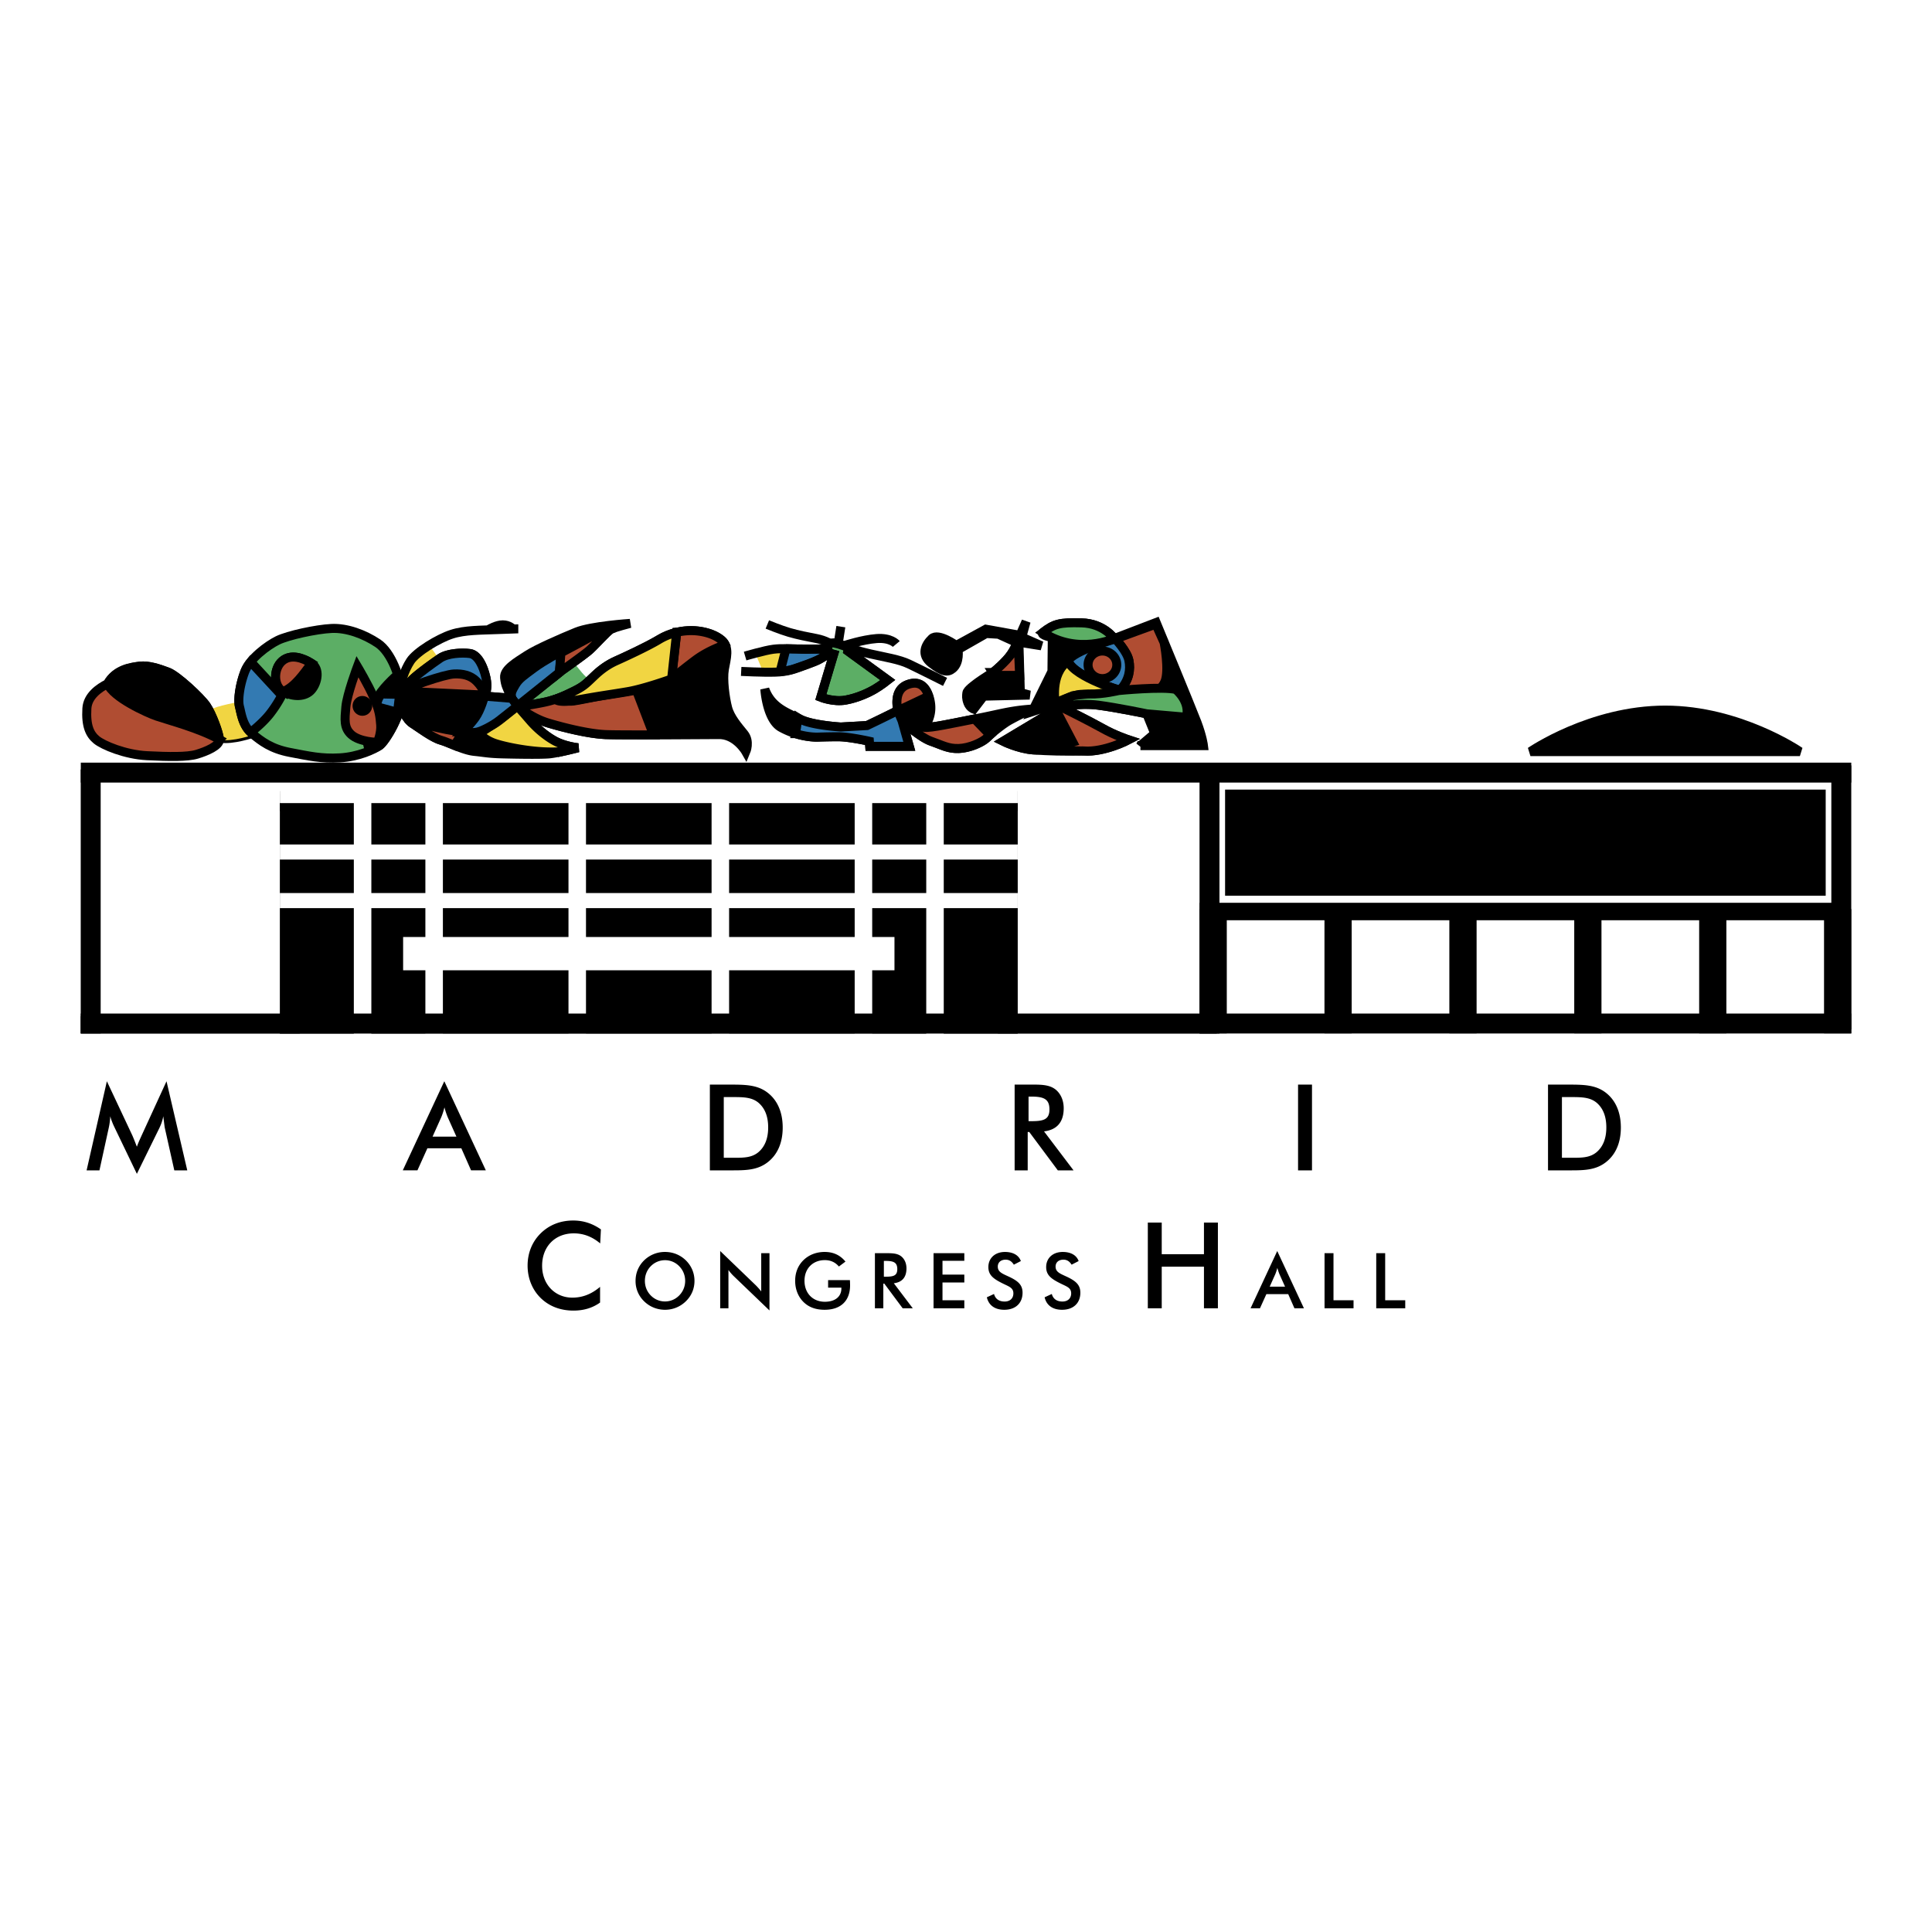 <svg xmlns="http://www.w3.org/2000/svg" width="2500" height="2500" viewBox="0 0 192.756 192.756"><path fill-rule="evenodd" clip-rule="evenodd" fill="#fff" d="M0 0h192.756v192.756H0V0z"/><path d="M16.29 111.37c-.072.406-.203.79-.395 1.185l-2.239 4.559-2.239-4.654a6.597 6.597 0 0 1-.419-1.089 6.415 6.415 0 0 1-.155 1.185l-.922 4.212H8.64l2.023-8.891 2.526 5.373c.072.155.228.538.467 1.16.167-.479.359-.861.491-1.16l2.466-5.373 2.071 8.891h-1.293l-.945-4.224c-.036-.157-.072-.54-.156-1.174zM46.028 114.565H42.64l-.993 2.201h-1.461l4.143-8.891 4.143 8.891h-1.473l-.971-2.201zm-.49-1.161l-.874-1.95a8.25 8.25 0 0 1-.323-.97 6.585 6.585 0 0 1-.311.97l-.874 1.95h2.382zM70.823 108.211h1.879c1.604 0 2.837 0 3.879.802.981.754 1.509 1.95 1.509 3.482 0 1.531-.527 2.716-1.509 3.47-.993.766-2.119.802-3.508.802h-2.25v-8.556zm2.561 7.3c.946 0 1.676-.049 2.287-.562.646-.551.97-1.377.97-2.466s-.323-1.914-.97-2.465c-.634-.526-1.425-.562-2.455-.562h-1.005v6.056h1.173v-.001zM102.535 116.767h-1.305v-8.556h1.939c.922 0 1.605.072 2.131.479.516.407.826 1.077.826 1.879 0 1.376-.67 2.153-1.963 2.31l2.945 3.889h-1.568l-2.85-3.829h-.156v3.828h.001zm.336-4.907c1.221 0 1.832-.144 1.832-1.173 0-1.053-.588-1.28-1.832-1.28h-.252v2.453h.252zM129.508 108.211h1.39v8.556h-1.39v-8.556zM154.445 108.211h1.881c1.604 0 2.838 0 3.879.802.98.754 1.508 1.95 1.508 3.482 0 1.531-.527 2.716-1.508 3.47-.994.766-2.119.802-3.508.802h-2.252v-8.556zm2.563 7.3c.945 0 1.676-.049 2.287-.562.646-.551.969-1.377.969-2.466s-.322-1.914-.969-2.465c-.635-.526-1.424-.562-2.455-.562h-1.006v6.056h1.174v-.001zM57.247 123.052c-1.88 0-3.161 1.328-3.161 3.231 0 1.878 1.305 3.183 3.017 3.183 1.018 0 1.928-.359 2.766-1.077v1.567c-.754.538-1.628.802-2.658.802-1.317 0-2.442-.442-3.28-1.269s-1.293-1.974-1.293-3.219c0-1.256.455-2.381 1.305-3.219.85-.837 1.963-1.28 3.244-1.28 1.029 0 1.927.3 2.766.886l-.072 1.4c-.791-.67-1.665-1.005-2.634-1.005zM68.427 129.83a2.95 2.95 0 0 1-2.078.847c-.785 0-1.532-.3-2.085-.847a2.78 2.78 0 0 1-.854-2.038c0-.784.292-1.492.854-2.046a2.953 2.953 0 0 1 2.085-.839c.793 0 1.516.293 2.078.839.562.554.862 1.27.862 2.046.001.785-.3 1.492-.862 2.038zm-.661-3.499a1.949 1.949 0 0 0-1.417-.601c-.531 0-1.039.208-1.423.601-.385.392-.585.907-.585 1.461s.2 1.062.585 1.454c.385.392.885.6 1.423.6s1.032-.208 1.417-.6c.385-.393.593-.9.593-1.454s-.208-1.069-.593-1.461zM71.853 124.815l3.494 3.361c.223.215.416.438.601.669v-3.815h.823v5.715l-3.564-3.422a4.432 4.432 0 0 1-.53-.616v3.823h-.824v-5.715zM84.797 127.715c.008.224.016.393.016.516 0 1.562-.939 2.446-2.54 2.446-.9 0-1.601-.262-2.132-.8-.523-.53-.808-1.27-.808-2.085 0-.831.285-1.538.839-2.076.54-.523 1.278-.809 2.101-.809.87 0 1.547.315 2.079.962l-.655.492c-.369-.431-.831-.638-1.408-.638-1.177 0-2.024.822-2.024 2.061 0 1.254.839 2.093 2.032 2.093 1.031 0 1.647-.516 1.647-1.331v-.077H82.62v-.754h2.177zM88.13 130.53h-.839v-5.5h1.247c.593 0 1.031.047 1.37.309.331.261.531.691.531 1.207 0 .885-.431 1.385-1.262 1.484l1.893 2.5h-1.008l-1.832-2.461h-.1v2.461zm.216-3.153c.785 0 1.177-.093 1.177-.754 0-.677-.377-.823-1.177-.823h-.162v1.577h.162zM93.141 125.03h3.07v.762h-2.178v1.377h2.178v.784h-2.178v1.777h2.178v.8h-3.07v-5.5zM99.174 129.1c.131.492.5.754 1.062.754.539 0 .869-.323.869-.815 0-.539-.408-.669-.977-.946-.977-.477-1.518-.846-1.518-1.677 0-.885.656-1.508 1.656-1.508.814 0 1.377.331 1.586.908l-.701.361c-.217-.339-.469-.5-.816-.5-.484 0-.785.277-.785.691 0 .531.432.693 1.047.978.971.446 1.424.839 1.424 1.631 0 1.023-.684 1.7-1.822 1.7-.939 0-1.557-.446-1.74-1.246l.715-.331zM104.939 129.1c.131.492.5.754 1.061.754.539 0 .871-.323.871-.815 0-.539-.408-.669-.979-.946-.977-.477-1.516-.846-1.516-1.677 0-.885.654-1.508 1.654-1.508.816 0 1.379.331 1.586.908l-.701.361c-.215-.339-.469-.5-.814-.5-.486 0-.785.277-.785.691 0 .531.432.693 1.047.978.969.446 1.424.839 1.424 1.631 0 1.023-.686 1.7-1.824 1.7-.939 0-1.555-.446-1.74-1.246l.716-.331zM114.518 121.976h1.388v3.158h4.213v-3.158h1.391v8.554h-1.391v-4.152h-4.213v4.152h-1.388v-8.554zM128.525 129.115h-2.178l-.641 1.415h-.938l2.662-5.715 2.664 5.715h-.947l-.622-1.415zm-.316-.746l-.562-1.254a5.66 5.66 0 0 1-.207-.623 4.377 4.377 0 0 1-.199.623l-.562 1.254h1.53zM132.15 125.03h.893v4.7h2v.8h-2.893v-5.5zM137.307 125.03h.892v4.7h2.002v.8h-2.894v-5.5zM28.861 79.828h71.752v22.163H28.861V79.828z" fill-rule="evenodd" clip-rule="evenodd"/><path fill-rule="evenodd" clip-rule="evenodd" stroke="#000" stroke-width=".899" stroke-miterlimit="2.613" d="M8.511 101.843h112.438v.818H8.511v-.818z"/><path fill-rule="evenodd" clip-rule="evenodd" stroke="#000" stroke-width=".899" stroke-miterlimit="2.613" d="M8.504 102.658V77.219h1.091v25.439H8.504zM120.127 102.664V77.225h1.09v25.439h-1.09z"/><path fill-rule="evenodd" clip-rule="evenodd" fill="#fff" stroke="#fff" stroke-width=".899" stroke-miterlimit="2.613" d="M40.669 93.934h48.123v2.422H40.669v-2.422z"/><path fill-rule="evenodd" clip-rule="evenodd" stroke="#000" stroke-width=".899" stroke-miterlimit="2.613" d="M28.37 79.374h72.72v1.089H28.37v-1.089z"/><path fill-rule="evenodd" clip-rule="evenodd" stroke="#000" stroke-width=".899" stroke-miterlimit="2.613" d="M100 102.658V79.642h1.09v23.016H100zM28.37 102.658V79.642h1.09v23.016h-1.09z"/><path fill-rule="evenodd" clip-rule="evenodd" fill="#fff" stroke="#fff" stroke-width=".899" stroke-miterlimit="2.613" d="M85.721 102.692V79.07h.849v23.622h-.849zM42.89 102.692V79.07h.848v23.622h-.848zM57.167 102.692V79.07h.848v23.622h-.848zM71.444 102.692V79.07h.849v23.622h-.849z"/><path fill-rule="evenodd" clip-rule="evenodd" stroke="#000" stroke-width=".899" stroke-miterlimit="2.613" d="M28.369 101.843h72.721v.818H28.369v-.818z"/><path fill-rule="evenodd" clip-rule="evenodd" fill="#fff" stroke="#fff" stroke-width=".899" stroke-miterlimit="2.613" d="M92.861 102.692V79.07h.848v23.622h-.848zM35.751 102.692V79.07h.849v23.622h-.849z"/><path fill-rule="evenodd" clip-rule="evenodd" fill="#fff" stroke="#fff" stroke-width=".899" stroke-miterlimit="2.613" d="M28.37 84.703h72.72v.606H28.37v-.606zM28.37 89.549h72.72v.606H28.37v-.606z"/><path fill-rule="evenodd" clip-rule="evenodd" stroke="#000" stroke-width=".899" stroke-miterlimit="2.613" d="M8.511 76.538h175.741v1.09H8.511v-1.09z"/><path fill-rule="evenodd" clip-rule="evenodd" stroke="#000" stroke-width=".899" stroke-miterlimit="2.613" d="M183.162 102.252V76.813h1.09v25.439h-1.09z"/><path fill-rule="evenodd" clip-rule="evenodd" stroke="#000" stroke-width=".899" stroke-miterlimit="2.613" d="M120.133 90.519h63.631v.847h-63.631v-.847zM152.693 74.988s6.02-4.141 13.443-4.141 13.439 4.141 13.439 4.141h-26.882z"/><path fill-rule="evenodd" clip-rule="evenodd" stroke="#000" stroke-width=".899" stroke-miterlimit="2.613" d="M132.592 102.651V91.143h1.816v11.508h-1.816zM169.975 102.651V91.143h1.816v11.508h-1.816zM157.512 102.651V91.143h1.818v11.508h-1.818zM145.051 102.651V91.143h1.82v11.508h-1.82zM182.434 102.651V91.143h1.818v11.508h-1.818zM120.131 102.651V91.143h1.816v11.508h-1.816z"/><path fill-rule="evenodd" clip-rule="evenodd" stroke="#000" stroke-width=".899" stroke-miterlimit="2.613" d="M8.511 101.571h175.741v1.091H8.511v-1.091z"/><path fill-rule="evenodd" clip-rule="evenodd" fill="#fff" stroke="#fff" stroke-width=".899" stroke-miterlimit="2.613" d="M28.37 79.07h72.72v.606H28.37v-.606z"/><path fill-rule="evenodd" clip-rule="evenodd" stroke="#000" stroke-width=".899" stroke-miterlimit="2.613" d="M122.676 79.228h59.025v9.691h-59.025v-9.691zM101.439 64.105s-.268.919-1.045 1.748c-.773.828-1.35 1.243-1.35 1.243s-1.027.647-1.426.936c-.395.287-1.115.811-1.152 1.099-.035.288-.072.54.108 1.008.18.468.577.612.577.612l.99-1.296 4.578-.108-.92-.252-.145-5.025 2.252.361-1.963-.864.432-1.567-.611 1.387-3.406-.612-2.956 1.62s-1.784-1.297-2.432-.685c-.649.613-1.135 1.62-.036 2.467 1.1.847 1.594.957 2.108.54.756-.612.541-1.908.541-1.908l2.812-1.604 1.225.072 1.819.828z"/><path d="M99.045 67.096l.18.287h2.504l-.145-3.278s-.412.919-1.189 1.748c-.774.828-1.35 1.243-1.35 1.243z" fill-rule="evenodd" clip-rule="evenodd" fill="#b04d32" stroke="#000" stroke-width=".899" stroke-miterlimit="2.613"/><path d="M113.781 74.389h6.289s-.109-.9-.648-2.323c-.541-1.423-4.072-9.959-4.072-9.959l-4.182 1.603s-1.043-1.512-3.26-1.566c-2.217-.056-2.721.09-3.855.954-.35.267.936.505.936.505l-.035 3.385-1.98 4.016 2.287-.756.107.54-5.279 3.17s1.518.758 3.027.864c1.551.108 2.938.144 5.01.108 2.072.144 4.469-1.116 4.469-1.116s-1.369-.451-2.578-1.135c-1.207-.685-4.143-2.144-4.143-2.144s1.764-.432 3.693-.18c1.928.252 4.846.864 4.846.864l.793 1.963-1.425 1.207z" fill-rule="evenodd" clip-rule="evenodd" stroke="#000" stroke-width=".899" stroke-miterlimit="2.613"/><path d="M111.783 68.824c.486.271 1.801.703 2.629.595s1.541-.79 1.801-1.387c.488-1.117-.07-3.927-.07-3.927l-.83-1.836-4.035 1.477s1.172 1.224 1.352 2.143c.179.918.036 1.926-.847 2.935z" fill-rule="evenodd" clip-rule="evenodd" fill="#b04d32" stroke="#000" stroke-width=".899" stroke-miterlimit="2.613"/><path d="M106.557 65.96c.469-1.044 4.721-2.215 4.721-2.215s1.172 1.224 1.352 2.143c.18.918.037 1.927-.846 2.936.486.27-4.579-1.225-5.227-2.864z" fill-rule="evenodd" clip-rule="evenodd" fill="#337ab2" stroke="#000" stroke-width=".899" stroke-miterlimit="2.613"/><path d="M109.988 64.952c.793 0 1.434.616 1.434 1.378 0 .761-.641 1.377-1.434 1.377-.789 0-1.432-.616-1.432-1.377.001-.762.643-1.378 1.432-1.378z" fill-rule="evenodd" clip-rule="evenodd" fill="#b04d32" stroke="#000" stroke-width=".899" stroke-miterlimit="2.613"/><path d="M111.783 68.824c.486.271-4.578-1.225-5.227-2.863-1.855 1.315-1.26 4.286-1.26 4.286s1.729-1.044 2.793-.972c.647.036 2.143.143 3.694-.451z" fill-rule="evenodd" clip-rule="evenodd" fill="#f1d542" stroke="#000" stroke-width=".899" stroke-miterlimit="2.613"/><path d="M105.373 70.786l-5.285 3.17s1.518.758 3.027.864c1.551.108 4.018-.828 4.018-.828l-1.76-3.206z" fill-rule="evenodd" clip-rule="evenodd" stroke="#000" stroke-width=".899" stroke-miterlimit="2.613"/><path d="M111.168 63.709s-1.043-1.512-3.26-1.566c-2.217-.056-2.723.091-3.857.955 3.498 2.286 7.117.611 7.117.611z" fill-rule="evenodd" clip-rule="evenodd" fill="#5cae65" stroke="#000" stroke-width=".899" stroke-miterlimit="2.613"/><path d="M108.129 74.928c2.072.144 4.465-1.116 4.465-1.116s-1.369-.451-2.578-1.135c-1.207-.685-4.143-2.144-4.143-2.144l-.541.252 1.693 3.242-2.938.792 4.042.109z" fill-rule="evenodd" clip-rule="evenodd" fill="#b04d32" stroke="#000" stroke-width=".899" stroke-miterlimit="2.613"/><path d="M117.314 68.788c-1.316-.325-5.713.108-5.713.108s-1.549.378-2.865.342c-.438-.012-1.711.18-1.711.18l-1.512.612-.146.54s2.27-.468 4.199-.216c1.928.252 4.846.864 4.846.864l3.945.342c.452-1.566-1.043-2.772-1.043-2.772z" fill-rule="evenodd" clip-rule="evenodd" fill="#5cae65" stroke="#000" stroke-width=".899" stroke-miterlimit="2.613"/><path d="M92.251 72.569c.252-.468.685-1.135.612-2.179-.072-1.044-.68-2.733-2.36-2.071-1.369.541-.973 2.288-.937 2.575a185.48 185.48 0 0 1-3.063 1.495l-2.613.146s-2.883-.162-4.072-.792c-1.189-.631-2.828-1.099-3.512-2.991.072.919.421 3.16 1.604 3.818 1.909 1.063 3.693.973 3.693.973s.937-.036 2.036-.036c1.1 0 3.1.451 3.1.451l.036.504h3.946L90 71.923s1.765 1.639 2.901 2.035c1.135.396 1.692.756 2.756.72 1.063-.036 2.344-.595 2.848-1.098.504-.505 1.604-1.369 2.18-1.692.576-.325 2.18-1.135 2.18-1.135-2.072.144-3.084.483-5.314.919-2.399.466-4.653.968-5.3.897z" fill-rule="evenodd" clip-rule="evenodd" stroke="#000" stroke-width=".899" stroke-miterlimit="2.613"/><path d="M79.366 73.193c1.271.397 2.236.349 2.236.349s.937-.036 2.036-.036c1.1 0 3.1.451 3.1.451l.036.504h3.946L90 71.922l-.434-1.029a185.48 185.48 0 0 1-3.063 1.495l-2.613.146s-2.883-.162-4.072-.792c-.073-.04-.147-.078-.206-.115l-.246 1.566z" fill-rule="evenodd" clip-rule="evenodd" fill="#337ab2" stroke="#000" stroke-width=".899" stroke-miterlimit="2.613"/><path d="M92.652 69.454c-.277-.892-.879-1.636-2.149-1.135-1.369.541-.973 2.288-.937 2.575-1.027.523 3.086-1.44 3.086-1.44zM89.999 71.922s1.765 1.639 2.901 2.035c1.135.396 1.692.756 2.756.72 1.063-.036 2.344-.595 2.848-1.098.078-.078.168-.163.27-.253l-1.537-1.595c-2.278.449-4.366.907-4.985.839l-2.253-.648z" fill-rule="evenodd" clip-rule="evenodd" fill="#b04d32" stroke="#000" stroke-width=".899" stroke-miterlimit="2.613"/><path d="M83.891 62.521l-.288 1.836-.649-.072s-.559-.397-1.496-.577c-.936-.179-1.856-.359-2.721-.612-.864-.252-2.18-.792-2.18-.792m12.866 1.946s-.541-.648-1.964-.541c-1.423.109-3.172.685-3.172.685h-.648" fill="none" stroke="#000" stroke-width=".899" stroke-miterlimit="2.613"/><path d="M75.369 65.204l.792 1.892 1.784-.109.468-2.178c-.835-.314-3.044.395-3.044.395z" fill-rule="evenodd" clip-rule="evenodd" fill="#f1d542"/><path d="M78.414 64.736l-.576 2.25s.738-.019 1.441-.271c.704-.252 1.981-.648 2.433-.9.451-.252 1.063-.72 1.063-.72l-.324-.324-4.037-.035z" fill-rule="evenodd" clip-rule="evenodd" fill="#337ab2" stroke="#000" stroke-width=".899" stroke-miterlimit="2.613"/><path d="M82.81 64.214l-.215.486s-1.622.108-2.613.072c-.992-.036-1.947-.108-2.812 0-.864.107-2.829.684-2.829.684" fill="none" stroke="#000" stroke-width=".899" stroke-miterlimit="2.613"/><path d="M82.522 64.664l.216-.487.433-.036.468.109 1.028.342-.072.36 3.981 2.898s-.685.541-1.296.9c-.613.36-1.712.883-2.92 1.1-1.207.216-2.468-.288-2.468-.288l1.279-4.286-.396-.108-.253-.504z" fill-rule="evenodd" clip-rule="evenodd" fill="#5cae65" stroke="#000" stroke-width=".899" stroke-miterlimit="2.613"/><path d="M94.288 68.032s-2.613-1.315-3.604-1.783c-.992-.468-2.252-.648-3.837-1.008-1.585-.36-2.18-.648-2.18-.648l-.072.36 3.981 2.898s-.685.541-1.296.9c-.613.36-1.712.883-2.92 1.1-1.207.216-2.468-.288-2.468-.288l1.279-4.286-.396-.108s-.685.521-2.144 1.081c-1.46.558-2.055.775-3.315.811-1.261.036-3.37-.073-3.37-.073" fill="none" stroke="#000" stroke-width=".899" stroke-miterlimit="2.613"/><path d="M23.822 70.033c-.445.076-2.973.573-2.865.897.108.324.958 3.018.958 3.018 1.335.24 3.423-.512 3.423-.512-1.365-1.345-1.415-2.843-1.516-3.403z" fill-rule="evenodd" clip-rule="evenodd" fill="#f1d542"/><path d="M21.893 73.776c-.036-.631-.738-2.522-1.297-3.35-.559-.828-2.919-3.024-3.819-3.367-.901-.343-1.981-.703-2.829-.596-.847.108-2.468.379-3.208 1.747-.864.432-1.997 1.227-2.072 2.468-.108 1.782.307 2.593.956 3.134.648.54 2.865 1.476 5.044 1.584 2.181.108 4.018.144 4.973-.144.955-.288 2.288-.845 2.252-1.476z" fill-rule="evenodd" clip-rule="evenodd" fill="#b04d32" stroke="#000" stroke-width=".899" stroke-miterlimit="2.613"/><path d="M21.893 73.776c-.036-.631-.738-2.522-1.297-3.35-.559-.828-2.919-3.024-3.819-3.367-.901-.343-1.981-.703-2.829-.596-.847.108-2.36.252-3.208 1.747.488 1.352 3.956 2.923 4.901 3.242 1.279.434 4.216 1.19 6.252 2.324z" fill-rule="evenodd" clip-rule="evenodd" stroke="#000" stroke-width=".899" stroke-miterlimit="2.613"/><path d="M25.137 73.181c.936.775 1.909 1.531 3.8 1.891 1.892.36 3.117.648 4.973.54 1.856-.108 3.388-.828 3.964-1.224.576-.396 2.324-3.26 2.216-5.007s-1.044-4.304-2.396-5.205c-1.352-.9-3.081-1.547-4.612-1.475-1.532.072-4.342.684-5.37 1.187-1.027.505-2.774 1.802-3.28 3.098-.503 1.296-.721 2.827-.541 3.512.183.685.309 1.908 1.246 2.683z" fill-rule="evenodd" clip-rule="evenodd" fill="#5cae65" stroke="#000" stroke-width=".899" stroke-miterlimit="2.613"/><path d="M26.902 71.254c.756-.956 1.207-1.873 1.207-1.873L25.01 66.03a3.744 3.744 0 0 0-.577.956c-.503 1.296-.721 2.827-.541 3.512.172.652.295 1.795 1.119 2.572 0 0 1.135-.861 1.891-1.816z" fill-rule="evenodd" clip-rule="evenodd" fill="#337ab2" stroke="#000" stroke-width=".899" stroke-miterlimit="2.613"/><path d="M39.586 67.383s-1.712 1.496-2 2.431c-.289.937-.973 3.422-.973 3.926s.252 1.116.252 1.116c.431-.185.8-.324 1.009-.468.576-.396 2.324-3.26 2.216-5.007-.039-.629-.268-1.272-.504-1.998z" fill-rule="evenodd" clip-rule="evenodd" stroke="#000" stroke-width=".899" stroke-miterlimit="2.613"/><path d="M39.875 69.274l-1.748-.036c-.469.252-.577 1.26-.577 1.26l2.109.576.216-1.8z" fill-rule="evenodd" clip-rule="evenodd" fill="#337ab2" stroke="#000" stroke-width=".899" stroke-miterlimit="2.613"/><path d="M35.659 66.5s-1.046 2.795-1.153 4.034c-.108 1.244-.216 2.071.541 2.755.837.758 2.611.775 2.611.775s.396-.919.324-1.748c-.071-.828-.107-1.403-.684-2.718-.576-1.315-1.639-3.098-1.639-3.098z" fill-rule="evenodd" clip-rule="evenodd" fill="#b04d32" stroke="#000" stroke-width=".899" stroke-miterlimit="2.613"/><path d="M36.154 69.886c.294 0 .532.242.532.54s-.238.54-.532.54c-.293 0-.531-.242-.531-.54s.238-.54.531-.54zM28.253 69.004c1.008.559 2.217.539 2.829-.18.612-.72.865-2.107 0-2.647-.864-.54-2.072-.972-2.937-.216-.864.755-.9 2.483.108 3.043z" fill-rule="evenodd" clip-rule="evenodd" stroke="#000" stroke-width=".899" stroke-miterlimit="2.613"/><path d="M28.258 69.004c1.184-.505 1.996-1.729 2.823-2.827-.865-.54-2.071-.973-2.936-.217-.864.756-.896 2.484.113 3.044z" fill-rule="evenodd" clip-rule="evenodd" fill="#b04d32" stroke="#000" stroke-width=".899" stroke-miterlimit="2.613"/><path d="M58.865 67.743s.072.181-.396-.215-1.333-1.604-1.333-1.604l-5.568 4.43s.864.216 2.252-.144 2.27-.486 3.009-.9c.739-.414 2.036-1.567 2.036-1.567z" fill-rule="evenodd" clip-rule="evenodd" fill="#5cae65"/><path d="M51.604 70.462l4.432-3.547s2.198-1.548 2.757-2.035c.559-.486 1.821-1.926 2.18-2.106.36-.18 1.892-.577 1.892-.577s-3.874.253-5.369.864c-1.496.612-3.945 1.675-4.937 2.323-.991.648-2.288 1.387-2.216 2.214.072.828.288 1.063.432 1.496s.829 1.368.829 1.368z" fill-rule="evenodd" clip-rule="evenodd" stroke="#000" stroke-width=".899" stroke-miterlimit="2.613"/><path d="M51.099 69.742c.252.427.504.72.504.72l4.216-3.375.181-2.1s-1.729.917-2.721 1.656c-.992.738-1.496 1.062-1.856 1.674-.312.532-.54.885-.324 1.425z" fill-rule="evenodd" clip-rule="evenodd" fill="#337ab2" stroke="#000" stroke-width=".899" stroke-miterlimit="2.613"/><path d="M55.811 67.096l.225-.181s2.198-1.548 2.757-2.035c.559-.486 1.821-1.926 2.18-2.106.08-.04.216-.09.381-.145 0 0-1.625.468-2.741 1.08a237.236 237.236 0 0 1-2.649 1.423l-.153 1.964z" fill-rule="evenodd" clip-rule="evenodd" fill="#b04d32" stroke="#000" stroke-width=".899" stroke-miterlimit="2.613"/><path d="M51.711 70.499s1.299 1.135 2.992 1.639 4.054 1.079 5.693 1.151c1.641.073 11.262 0 11.262 0C73.405 73.217 74.414 75 74.414 75s.432-1.028-.18-1.784-1.387-1.639-1.64-2.61c-.251-.972-.504-2.772-.324-3.835.18-1.062.576-2.198-.289-2.918-.864-.72-2.161-.935-3.008-.935s-2.019.16-3.244.9c-1.225.738-3.674 1.854-4.161 2.07-.487.216-1.261.595-2.181 1.459-.919.863-1.08 1.097-2.144 1.62-1.063.522-1.767.846-2.955 1.099-1.188.252-2.577.433-2.577.433z" fill-rule="evenodd" clip-rule="evenodd" stroke="#000" stroke-width=".899" stroke-miterlimit="2.613"/><path d="M72.36 64.33a1.434 1.434 0 0 0-.378-.477c-.864-.72-2.161-.935-3.008-.935-.417 0-.913.038-1.455.166l-.545 4.659s2.099-1.687 2.721-2.106c1.278-.865 2.665-1.307 2.665-1.307zM55.847 69.605c-.468.183-.95.332-1.559.461-1.189.252-2.577.432-2.577.432s1.299 1.135 2.992 1.639 4.054 1.079 5.693 1.151c.668.03 2.66.035 4.805.031l-1.724-4.497s-3.062.522-3.874.667c-.811.144-2.233.468-2.684.468s-1.072-.352-1.072-.352z" fill-rule="evenodd" clip-rule="evenodd" fill="#b04d32" stroke="#000" stroke-width=".899" stroke-miterlimit="2.613"/><path d="M67.515 63.084a6.201 6.201 0 0 0-1.786.733c-1.225.738-3.674 1.854-4.161 2.07-.487.216-1.261.595-2.181 1.459-.919.863-1.08 1.097-2.144 1.62-.678.333-1.209.585-1.814.791 0 0 .174.452 2.319.056s3.224-.523 4.9-.81c1.675-.289 4.36-1.261 4.36-1.261l.507-4.658z" fill-rule="evenodd" clip-rule="evenodd" fill="#f1d542" stroke="#000" stroke-width=".899" stroke-miterlimit="2.613"/><path d="M42.811 64.357s-.973.703-1.405 1.171c-.432.468-1.171 1.747-1.315 2.214-.144.468-.144 1.532-.144 1.532s.521-.74.937-1.207c.415-.469 1.135-1.027 1.567-1.351.432-.324 1.388-.936 1.388-.936l-1.028-1.423z" fill-rule="evenodd" clip-rule="evenodd" fill="#f1d542"/><path d="M51.711 62.738s-.199 0-1.963.071c-1.765.073-3.352.036-4.685.468-1.333.432-3.53 1.764-4.125 2.684-.595.918-1.027 2.232-.991 3.007m11.224-6.23s-.377-.397-1.009-.397c-.631 0-1.351.433-1.351.433" fill="none" stroke="#000" stroke-width=".899" stroke-miterlimit="2.613"/><path d="M48.343 69.454s.396-.648.144-1.819c-.252-1.171-.812-2.323-1.604-2.431-.793-.107-2.233-.036-2.973.468-.739.504-2.017 1.423-2.685 2.035-.667.612-1.208 1.567-1.208 1.567s-.18.576-.108.972.596 1.532 1.279 1.963c.685.433 1.929 1.387 2.793 1.64.864.252 2.269 1.008 3.333 1.116 1.064.108 1.407.216 2.883.252 1.477.036 3.748.072 4.576 0 .829-.072 2.901-.612 2.901-.612s-1.297-.125-2.325-.684c-1.027-.559-1.928-1.404-2.468-2.035a127.492 127.492 0 0 0-1.245-1.423l-.576-.792-2.717-.217z" fill-rule="evenodd" clip-rule="evenodd" stroke="#000" stroke-width=".899" stroke-miterlimit="2.613"/><path d="M48.393 69.353c.098-.224.288-.815.094-1.718-.252-1.171-.812-2.323-1.604-2.431-.793-.107-2.233-.036-2.973.468-.739.504-2.017 1.423-2.685 2.035-.428.393-.804.927-1.019 1.26l8.187.386z" fill-rule="evenodd" clip-rule="evenodd" fill="#337ab2" stroke="#000" stroke-width=".899" stroke-miterlimit="2.613"/><path d="M48.393 69.353c-.086-.222-.209-.741-.862-1.393-.611-.612-1.416-.749-2.215-.72-1.009.036-4.894 1.394-5.108 1.727l8.185.386z" fill-rule="evenodd" clip-rule="evenodd" fill="#b04d32" stroke="#000" stroke-width=".899" stroke-miterlimit="2.613"/><path d="M56.122 74.977c.788-.172 1.555-.372 1.555-.372s-1.297-.125-2.325-.684c-1.027-.559-1.928-1.404-2.468-2.035a127.492 127.492 0 0 0-1.245-1.423l-.057-.079s-1.33 1.214-2.159 1.718-1.098.899-1.711.936c0 0 .503.739 1.675 1.135 1.172.395 4.397 1.043 6.735.804z" fill-rule="evenodd" clip-rule="evenodd" fill="#f1d542" stroke="#000" stroke-width=".899" stroke-miterlimit="2.613"/><path d="M40.689 71.749c.152.185.321.347.5.46.685.433 1.929 1.387 2.793 1.64.378.109.858.316 1.369.523l.847-1.406c-1.819.035-5.509-1.217-5.509-1.217z" fill-rule="evenodd" clip-rule="evenodd" fill="#b04d32" stroke="#000" stroke-width=".899" stroke-miterlimit="2.613"/><path d="M51.628 70.446l-.565-.776-2.72-.216s-.38 1.388-.92 2.144c-.54.755-1.296 1.475-1.296 1.475s1.062.072 1.512-.036c.452-.107 1.513-.629 2.217-1.188.703-.558 1.772-1.403 1.772-1.403z" fill-rule="evenodd" clip-rule="evenodd" fill="#337ab2" stroke="#000" stroke-width=".899" stroke-miterlimit="2.613"/><path d="M21.915 73.948c1.335.24 3.423-.512 3.423-.512" fill="none" stroke="#000" stroke-width=".286" stroke-miterlimit="2.613"/></svg>